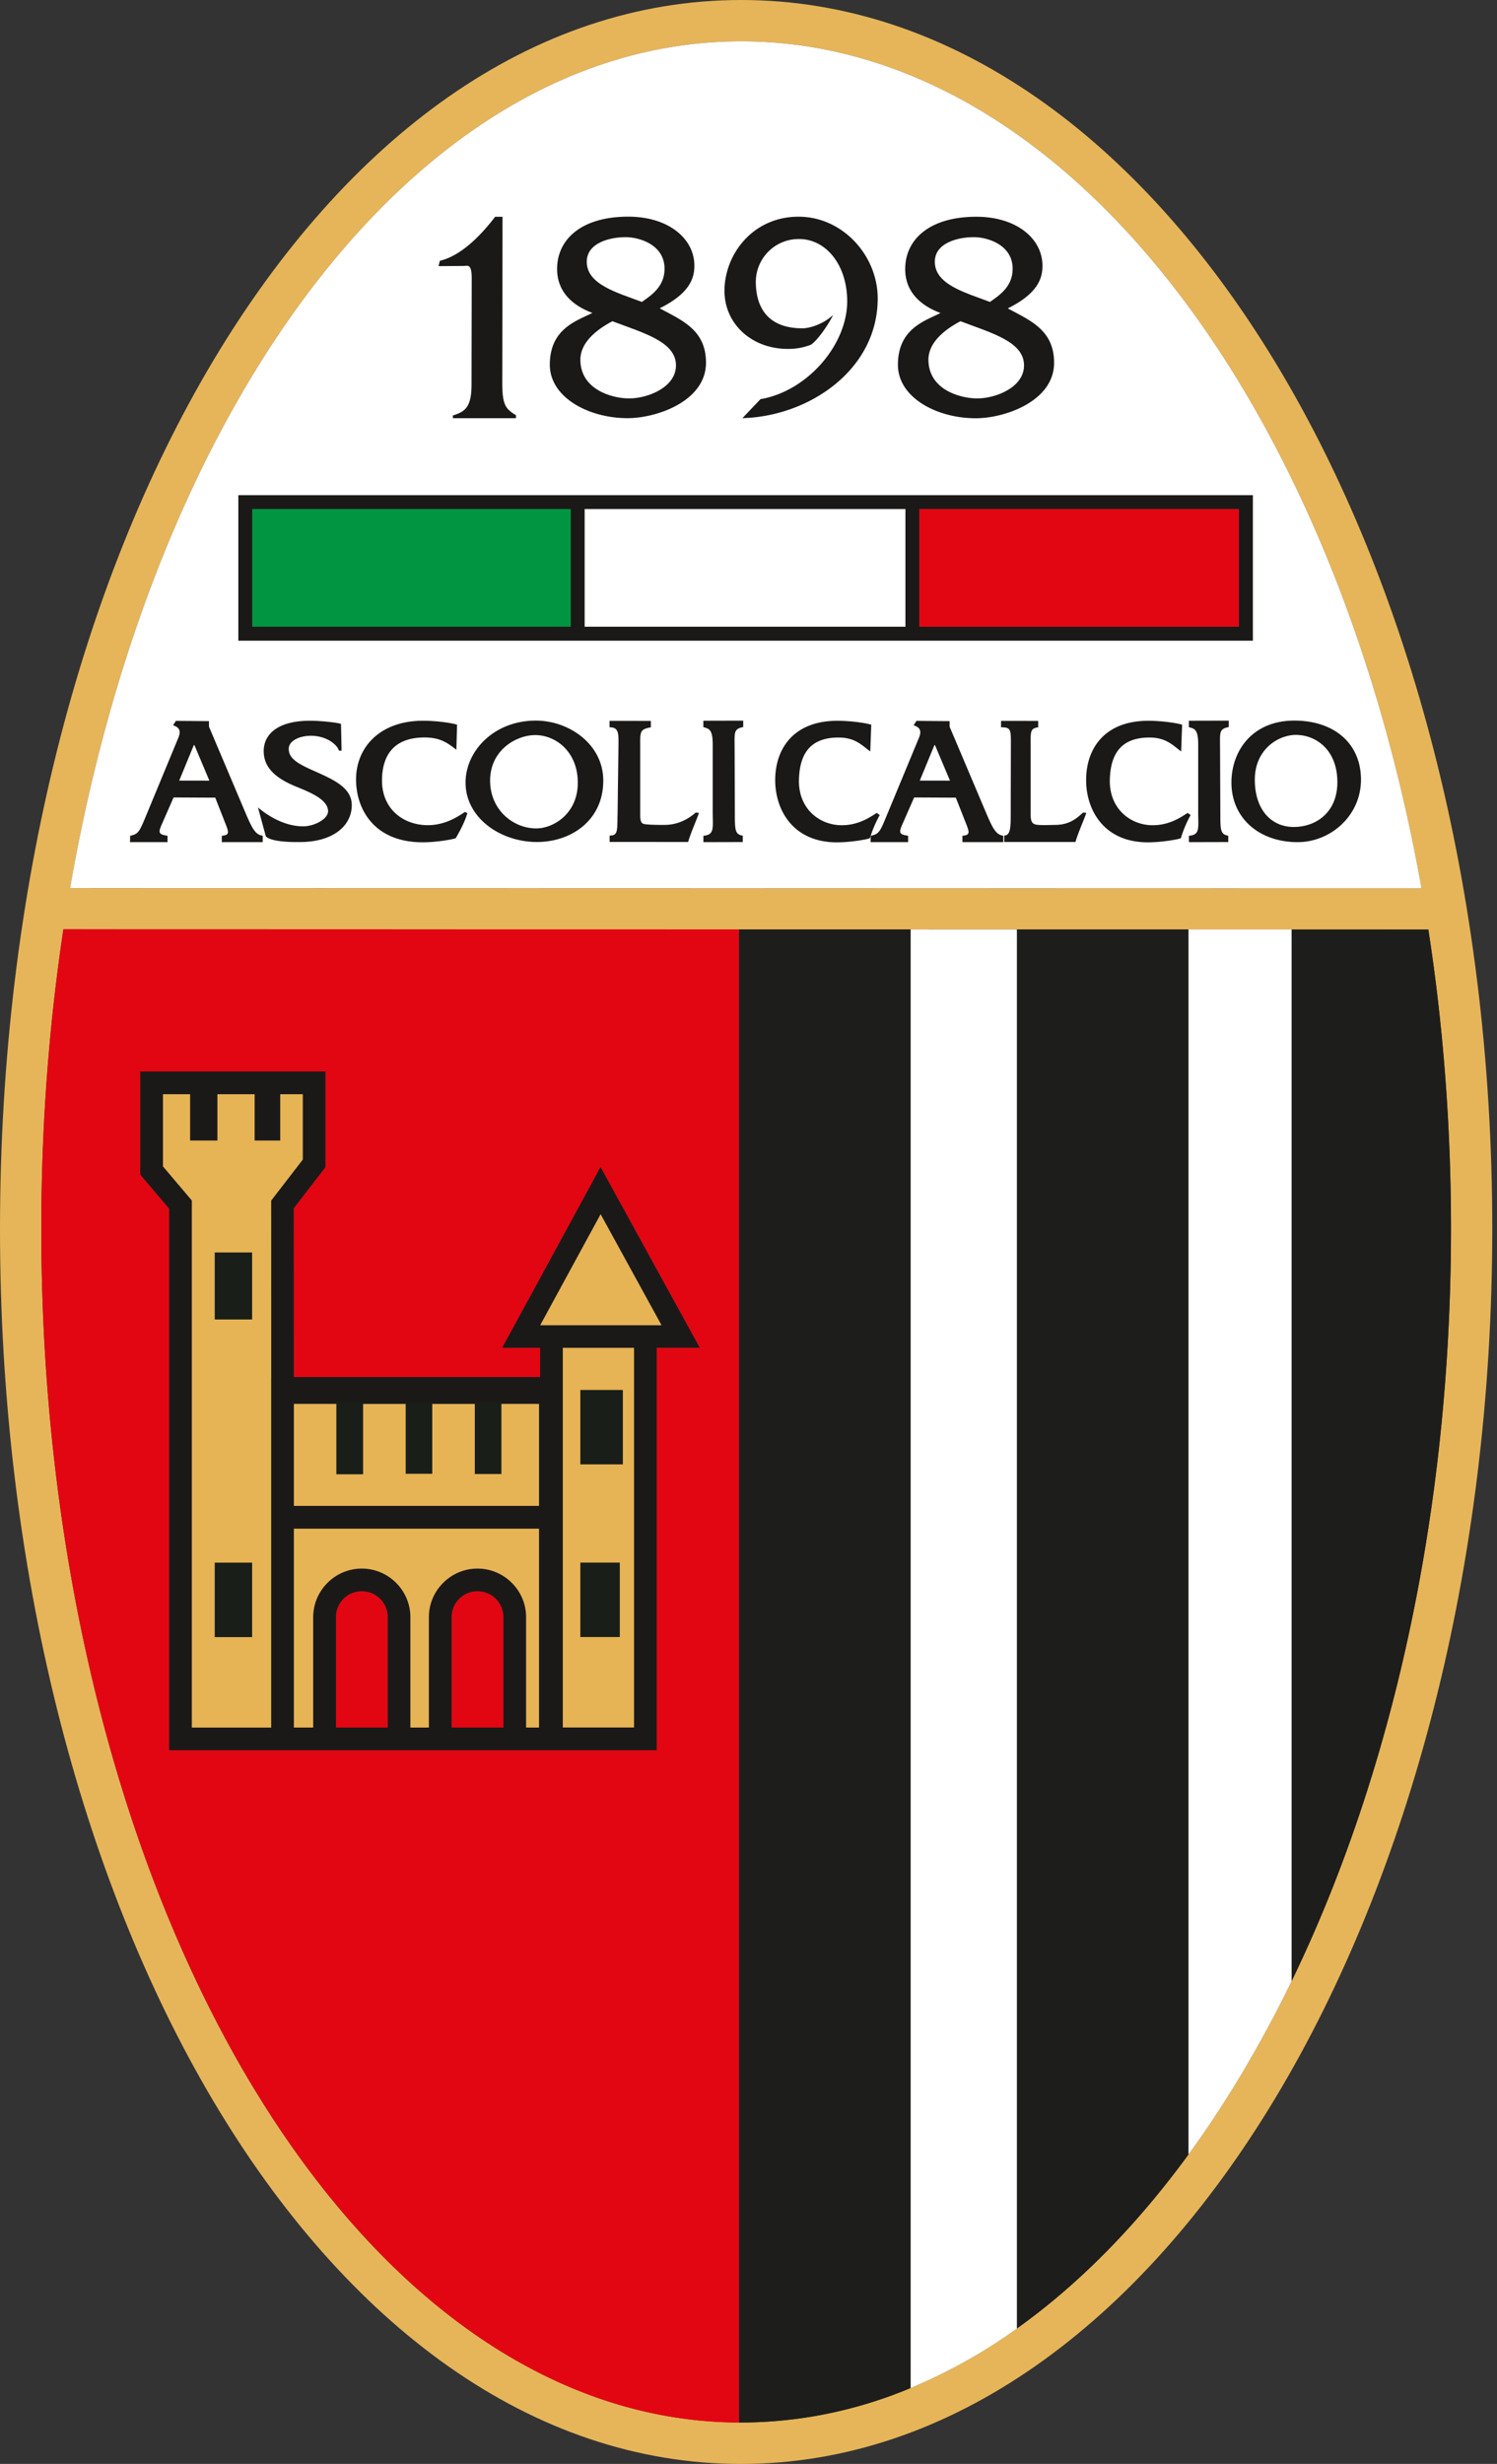 <svg xmlns="http://www.w3.org/2000/svg" width="304" height="500" fill="none"><rect width="100%" height="100%" fill="#333333" stroke="none"/><path fill="#1B1918" fill-rule="evenodd" d="M169.16 63.92a10.28 10.28 0 0 1-6.22 2.7c-6.77 0-9.45-3.94-9.45-9.49a8.7 8.7 0 0 1 8.87-8.62c5.42.07 9.66 5.26 9.68 12.6.02 8.89-8.13 18.28-17.6 19.89l-3.68 3.86c13.48-.36 27.48-9.78 27.48-24.28 0-8.78-7.17-16.6-16.07-16.6-9.28 0-14.98 7.59-15.05 14.9-.07 6.78 5.47 11.93 12.89 11.93 1.28 0 2.83-.13 4.68-.86 1.66-1.13 4.13-5.08 4.47-6.03ZM127.75 80.86c-3.42 0-9.9-1.75-9.9-7.88 0-3.42 3.17-6.04 6.5-7.79 6.32 2.4 12.95 4.16 12.91 9-.03 4.42-5.7 6.67-9.5 6.67Zm-.68-32.73c2.71 0 7.9 1.5 7.87 6.45-.01 3.75-2.96 5.49-4.6 6.7-5.04-1.92-11.2-3.54-11.2-8.16 0-3.8 4.58-4.99 7.93-4.99Zm.36-4.15c-9.57.05-14.32 4.75-14.32 10.61 0 4.71 3.24 7.46 7.17 8.92-3.14 1.6-8.6 3.15-8.64 10.46-.03 6.71 7.91 10.9 15.78 10.9 6 0 16.03-3.5 15.95-11.37-.07-6.58-4.9-8.48-9.41-10.93 6.38-3.14 7.04-6.38 7.04-8.65 0-5.55-5.34-10-13.57-9.94ZM104.78 84.88v-.62c-2.02-1.22-2.79-1.98-2.78-6.48l.05-33.77h-1.5c-2.74 3.56-6.79 7.88-11.23 8.93l-.27 1.1 5.16-.06c.81 0 1.58-.45 1.58 2.52l-.04 21.59c0 4.57-1.34 5.5-3.78 6.22v.56h12.81ZM150.85 170.88v-1.3c-1.58-.23-1.6-1.18-1.62-4.3l-.05-13.52c-.01-3.16-.22-3.82 1.75-4.22v-1.3l-8.1.01v1.3c1.14.33 1.9.39 1.9 3.55v13.73c0 3.2.42 4.57-1.88 4.76v1.3l8-.01ZM135.15 167.38c-1.16.02-3.07-.02-3.9-.1-.8-.1-1.24-.16-1.24-1.91v-13.6c0-3.2-.2-3.76 2.16-4.18v-1.3l-8.39-.02v1.3c2 .02 1.84 1.32 1.8 4.52l-.18 13.37c-.04 3.12.08 4.1-1.6 4.1v1.3h15.94c.45-1.69 1.7-4.45 2.2-5.91l-.67-.06a9.65 9.65 0 0 1-6.12 2.5ZM108.66 149.17c4.28 0 8.75 3.46 8.68 9.82-.07 6.08-4.9 9.1-8.43 9.1a9.47 9.47 0 0 1-9.37-9.68c0-6.23 5.36-9.24 9.12-9.24Zm.15-2.95c-8.52 0-14.27 6.18-14.27 12.58 0 7.14 7.06 12.06 14.5 12.06 7 0 13.47-4.43 13.47-12.46 0-7.37-6.93-12.18-13.7-12.18Z" clip-rule="evenodd"/><path fill="#1B1918" fill-rule="evenodd" d="M86.62 167.44c-5.06-.12-9.23-3.56-9.05-9.44.16-5.46 3.08-8.29 8.47-8.34 3.4-.03 4.79 1.1 6.63 2.49l.14-5.08c-.96-.33-4-.82-7-.81-8.72.03-13.56 5.45-13.52 12 .03 5.92 3.64 12.67 13.54 12.67 2.53 0 5.74-.5 6.71-.83.59-1.03 1.75-3.02 2.37-5.09l-.5-.25c-1.42.94-4.1 2.77-7.79 2.68ZM69.37 152.33l-.11-5.44c-.67-.26-3.95-.63-6.33-.63-6.46 0-9.41 2.7-9.38 6.22.04 3.57 2.84 5.64 6.82 7.24 3.09 1.24 6.14 2.63 6.25 4.82.09 1.65-2.79 3.15-5.05 3.14-3.25-.01-6.5-1.58-9.19-3.83l1.6 5.85c1.19 1.29 6.28 1.18 6.93 1.18 6.68 0 10.53-3.27 10.53-7.5 0-3.7-4.01-5.32-8.13-7.16-3.29-1.47-4.6-2.5-4.66-4.19-.06-1.82 2.4-2.73 4.5-2.73 3.04 0 5.25 1.68 5.69 3.02l.53.01ZM42.52 158.41l-6.12-.02 2.97-7.17h.1l3.05 7.19Zm10.84 12.48v-1.3c-1.46-.2-2.12-1.38-3.49-4.61l-7.43-17.53v-1.12l-6.73-.06-.57.9c1.5.48 1.57 1.34 1.06 2.57l-6.58 15.88c-1.29 3.1-1.53 3.65-3.18 3.97l-.04 1.3h7.63v-1.3c-1.66-.25-1.98-.49-1.23-2.2l2.45-5.57 8.46.04 2.18 5.55c.64 1.62.6 2.06-.85 2.18v1.3h8.32ZM170.74 167.44c-4.43-.08-8.67-3.42-8.5-9.3.16-5.46 2.52-8.43 7.92-8.48 3.39-.03 4.72 1.44 6.56 2.83l.2-5.42c-.95-.33-3.98-.82-7-.81-8.71.03-12.54 5.6-12.5 12.14.03 5.92 3.57 12.53 12.53 12.53 2.53 0 5.74-.5 6.71-.83.26-1.04.86-2.53 1.98-4.7l-.6-.46c-1.47.96-3.83 2.57-7.3 2.5Z" clip-rule="evenodd"/><path fill="#1B1918" fill-rule="evenodd" d="m192.9 158.41-6.1-.02 2.96-7.17h.1l3.05 7.19Zm10.85 12.48v-1.3c-1.46-.2-2.12-1.38-3.49-4.61l-7.43-17.53v-1.12l-6.73-.06-.57.9c1.5.48 1.57 1.34 1.06 2.57l-6.58 15.88c-1.29 3.1-1.53 3.65-3.18 3.97l-.04 1.3h7.63v-1.3c-1.66-.25-1.98-.49-1.23-2.2l2.45-5.57 8.46.04 2.18 5.55c.64 1.62.61 2.06-.85 2.18v1.3h8.32ZM214.44 167.38c-1.15.02-2.88.08-3.71 0-.8-.09-1.43-.26-1.43-2.01v-13.6c0-3.2-.2-3.97 1.53-4.18v-1.3l-7.55-.02v1.3c2 .02 2.01.42 2 3.62l-.03 13.33c-.01 3.12.05 4.98-1.31 5.03v1.3h14.46c.45-1.68 1.7-4.44 2.2-5.9l-.67-.06c-1.03.88-2.5 2.44-5.5 2.5ZM233.89 167.44c-4.44-.08-8.68-3.42-8.5-9.3.16-5.46 2.52-8.43 7.92-8.48 3.39-.03 4.71 1.44 6.56 2.83l.2-5.42c-.95-.33-3.98-.82-7-.81-8.72.03-12.54 5.6-12.5 12.14.02 5.92 3.57 12.53 12.53 12.53 2.53 0 5.74-.5 6.7-.83.26-1.04.87-2.53 1.99-4.7l-.6-.46c-1.48.96-3.83 2.57-7.3 2.5Z" clip-rule="evenodd"/><path fill="#1B1918" fill-rule="evenodd" d="M249.43 170.88v-1.3c-1.57-.23-1.6-1.18-1.61-4.3l-.05-13.52c-.01-3.16-.22-3.82 1.75-4.22v-1.3l-8.1.01v1.3c1.13.33 1.9.39 1.9 3.55v13.73c0 3.2.41 4.57-1.89 4.76v1.3l8-.01ZM263.46 149.13c4.16.17 8.2 3.4 8.12 9.76-.07 6.08-4.46 8.93-8.83 8.93-4.76 0-7.93-3.71-7.93-9.59 0-6.22 4.88-9.25 8.64-9.1Zm-.7-2.91c-8.51.03-12.7 6.18-12.7 12.58 0 7.14 5.55 12.05 13.39 12.09 6.68.03 12.89-5.29 12.92-12.63.03-7.36-5.41-12.08-13.6-12.04ZM198.45 80.86c-3.42 0-9.9-1.75-9.9-7.88 0-3.42 3.17-6.04 6.5-7.79 6.32 2.4 12.94 4.16 12.9 9-.02 4.42-5.7 6.67-9.5 6.67Zm-.68-32.73c2.7 0 7.89 1.5 7.87 6.45-.02 3.75-2.96 5.49-4.6 6.7-5.05-1.92-11.2-3.54-11.2-8.16 0-3.8 4.57-4.99 7.93-4.99Zm.35-4.15c-9.56.05-14.31 4.75-14.31 10.61 0 4.71 3.23 7.46 7.17 8.92-3.15 1.6-8.6 3.15-8.64 10.46-.04 6.71 7.9 10.9 15.77 10.9 6 0 16.03-3.5 15.95-11.37-.07-6.58-4.9-8.48-9.4-10.93 6.37-3.14 7.03-6.38 7.03-8.65 0-5.55-5.34-10-13.56-9.94ZM49.81 100.48H254.43v29.54H48.4v-29.54h1.41Zm136.88 2.83v23.88h64.9V103.3h-64.9Zm-2.83 23.88V103.3h-65.13v23.88h65.13ZM115.9 103.3H51.23v23.88h64.67V103.3ZM68.31 284.9H59.7v20.7h49.77v-20.7h-7.64M56.9 222.03v9.42h-5.2v-9.4m44.72 62.85h-8.65Zm25.55-38.5-12.27 22.53h24.64l-12.37-22.53Zm-77.83-24.36v9.4H38.6v-9.4h-5.52v14.65l5.32 6.27.55.65V350.57h16.12v-70.91h.01l-.02-35.24v-.79l.48-.62 5.95-7.7v-13.27H44.14Zm15.55 88.18v40.35h3.92v-22.4c0-2.71 1.1-5.18 2.9-6.96a9.83 9.83 0 0 1 6.96-2.9h.02c2.71 0 5.18 1.11 6.96 2.9a9.83 9.83 0 0 1 2.9 6.96v22.4h3.75v-22.4c0-2.71 1.11-5.18 2.9-6.96a9.83 9.83 0 0 1 6.96-2.9h.02c2.71 0 5.18 1.11 6.96 2.9a9.83 9.83 0 0 1 2.9 6.96v22.4h2.62v-40.35H59.7Zm-.01-30.77h50v-5.93H101.95l1.85-3.4 16.13-29.62 2.02-3.7 2.02 3.7 16.27 29.62 1.87 3.4h-8.75v81.67H34.34V245.28l-5.32-6.26-.55-.65v-20.94H66.1v19.42l-.48.63-5.96 7.72.02 34.25Zm19.05 71.12v-22.4a5.23 5.23 0 0 0-5.24-5.24h-.02a5.23 5.23 0 0 0-5.25 5.24v22.4h10.51Zm35.56-77.05v77.05h14.46v-77.05h-14.46Zm-22.57 77.05h10.5v-22.4a5.23 5.23 0 0 0-5.24-5.24h-.02a5.23 5.23 0 0 0-5.24 5.24v22.4Z" clip-rule="evenodd"/><path fill="#191E18" fill-rule="evenodd" d="M125.86 317.09h-8.02v15.11h8.02V317.1ZM126.49 282.06h-8.65v15.12h8.65v-15.12ZM51.2 332.2V317.1h-7.6v15.11h7.6ZM43.6 267.77h7.6v-13.6h-7.6v13.6Z" clip-rule="evenodd"/><path fill="#E6B455" fill-rule="evenodd" d="M51.2 267.76h-7.6v-13.6h7.6v13.6Zm3.87 82.8V279.67h.01l-.01-35.25v-.78l.47-.62 5.95-7.71v-13.26h-4.58v9.4h-5.2v-9.4h-7.56v9.4H38.6v-9.4H33.1v14.65l5.31 6.27.55.64v106.97h16.12ZM43.6 317.1h7.6v15.12h-7.6v-15.12ZM109.46 310.22H59.68v40.35h3.92v-22.4c0-2.71 1.11-5.18 2.9-6.96a9.83 9.83 0 0 1 6.96-2.9h.02c2.71 0 5.18 1.11 6.96 2.9a9.83 9.83 0 0 1 2.9 6.96v22.4h3.75v-22.4c0-2.71 1.11-5.18 2.9-6.96a9.83 9.83 0 0 1 6.96-2.9h.02c2.72 0 5.18 1.11 6.97 2.9a9.83 9.83 0 0 1 2.9 6.96v22.4h2.62v-40.35ZM114.29 273.52v77.04h14.46v-77.04H114.3Zm12.2 23.65h-8.64v-15.11h8.64v15.11Zm-8.64 19.92h8.02v15.11h-8.02V317.1ZM109.7 268.93h24.64l-12.37-22.53-12.27 22.53Z" clip-rule="evenodd"/><path fill="#191E18" fill-rule="evenodd" d="M73.74 299.2v-14.66H68.3v14.66h5.44ZM82.38 284.7v14.37h5.41V284.69h-5.4ZM96.42 284.9v14.24h5.41v-14.55h-5.4v.31Z" clip-rule="evenodd"/><path fill="#E6B455" fill-rule="evenodd" d="M73.74 299.18H68.3v-14.29h-8.62v20.7h49.78v-20.7h-7.64v14.23h-5.4V284.9h-8.64v14.18h-5.4v-14.18h-8.64v14.29Z" clip-rule="evenodd"/><path fill="#E20612" fill-rule="evenodd" d="M73.47 322.92a5.23 5.23 0 0 0-5.24 5.25v22.4h10.5v-22.4a5.23 5.23 0 0 0-5.24-5.25h-.02ZM91.72 328.17v22.4h10.5v-22.4a5.23 5.23 0 0 0-5.24-5.25h-.02a5.23 5.23 0 0 0-5.24 5.25Z" clip-rule="evenodd"/><path fill="#E6B559" fill-rule="evenodd" d="M294.65 249.33c0-67.1-16.31-127.62-42.75-171.31-26.05-43.06-61.88-69.63-101.38-69.63-39.34 0-74.56 26.4-100.1 69.2-26.1 43.75-42.03 104.48-42.03 171.85 0 67.46 15.96 128.55 42.11 172.6C76.02 465 111.2 491.6 150.47 491.6c39.44 0 75.24-26.83 101.3-70.13 26.51-44.03 42.88-104.94 42.88-172.15ZM259.08 73.7c27.19 44.93 43.96 106.98 43.96 175.64 0 68.75-16.83 131.2-44.09 176.48-27.58 45.8-65.89 74.19-108.48 74.19-42.47 0-80.15-28.18-107.18-73.7C16.41 381 0 318.4 0 249.44 0 180.57 16.39 118.31 43.24 73.3 70.3 27.96 108.01 0 150.52 0c42.64 0 80.98 28.12 108.56 73.7Z" clip-rule="evenodd"/><path fill="#E6B559" fill-rule="evenodd" d="m11.5 180.23 280.1.05v8.36l-280.1-.06v-8.35Z" clip-rule="evenodd"/><path fill="#1D1D1B" fill-rule="evenodd" d="M184.93 484.6v-296h-34.85v303h.4a89.48 89.48 0 0 0 34.45-7ZM206.5 188.62v283.9c12.63-9 24.35-20.94 34.85-35.31V188.61h-34.86ZM262.3 188.63v213.4c20.25-41.76 32.36-94.9 32.36-152.7 0-20.98-1.6-41.32-4.6-60.7H262.3Z" clip-rule="evenodd"/><path fill="#fff" fill-rule="evenodd" d="M206.5 472.53v-283.9l-21.57-.01V484.6a109.5 109.5 0 0 0 21.57-12.07ZM241.35 188.63V437.2c3.63-4.96 7.1-10.21 10.42-15.73a244.91 244.91 0 0 0 10.52-19.45v-213.4h-20.94ZM118.73 127.18h65.14V103.3h-65.14v23.88Z" clip-rule="evenodd"/><path fill="#fff" fill-rule="evenodd" d="M49.82 100.48H254.43v29.54H48.4v-29.54h1.42ZM91.97 84.3c2.43-.72 3.78-1.66 3.78-6.23l.04-21.6c0-2.96-.77-2.51-1.58-2.5l-5.16.04.27-1.09c4.44-1.05 8.5-5.37 11.23-8.93h1.5L102 77.77c0 4.5.76 5.26 2.78 6.48v.62H91.97v-.56Zm35.46.56c-7.87 0-15.81-4.2-15.78-10.9.04-7.31 5.5-8.86 8.64-10.46-3.93-1.47-7.16-4.21-7.16-8.92 0-5.87 4.74-10.56 14.31-10.62 8.23-.04 13.57 4.4 13.57 9.95 0 2.27-.66 5.5-7.04 8.65 4.51 2.45 9.34 4.35 9.4 10.93.1 7.87-9.94 11.37-15.94 11.37ZM160 70.81c-7.41 0-12.95-5.15-12.88-11.92.07-7.32 5.77-14.92 15.05-14.92 8.9 0 16.07 7.83 16.07 16.6 0 14.51-14 23.93-27.48 24.29l3.67-3.86c9.48-1.61 17.63-11 17.61-19.89-.02-7.34-4.26-12.54-9.68-12.6a8.7 8.7 0 0 0-8.87 8.62c0 5.55 2.68 9.49 9.45 9.49 1.8 0 4.6-1.11 6.22-2.7-.35.95-2.81 4.9-4.47 6.03-1.85.72-3.4.86-4.69.86Zm-97.08 75.45c2.39 0 5.66.38 6.33.64l.12 5.44-.54-.02c-.43-1.33-2.64-3.01-5.7-3.01-2.08 0-4.55.9-4.49 2.73.06 1.7 1.38 2.72 4.66 4.19 4.12 1.84 8.14 3.46 8.14 7.15 0 4.24-3.85 7.5-10.54 7.5-.64 0-5.74.12-6.92-1.17l-1.6-5.86c2.69 2.26 5.93 3.83 9.18 3.84 2.27 0 5.14-1.5 5.06-3.15-.12-2.19-3.17-3.57-6.25-4.81-3.98-1.6-6.79-3.67-6.82-7.24-.04-3.52 2.91-6.23 9.37-6.23Zm-48.69 33.96 274.44.06c-6.99-39.22-19.8-74.2-36.77-102.26-26.05-43.06-61.88-69.63-101.38-69.63-39.34 0-74.56 26.4-100.1 69.2-16.77 28.11-29.34 63.24-36.19 102.63Zm58.07-21.96c-.03-6.55 4.8-11.97 13.52-12 3.01-.01 6.04.48 7 .8l-.14 5.09c-1.84-1.4-3.24-2.52-6.63-2.49-5.4.05-8.31 2.88-8.47 8.35-.18 5.87 4 9.32 9.05 9.44 3.7.08 6.37-1.75 7.8-2.69l.49.25c-.62 2.07-1.78 4.06-2.37 5.09-.97.33-4.18.83-6.71.83-9.9 0-13.5-6.75-13.54-12.67ZM53.35 169.6v1.3h-8.31v-1.3c1.46-.12 1.49-.56.85-2.18l-2.18-5.55-8.46-.04-2.45 5.58c-.75 1.7-.43 1.94 1.22 2.19v1.3H26.4l.03-1.3c1.66-.32 1.9-.87 3.19-3.97l6.58-15.88c.51-1.23.44-2.09-1.06-2.56l.57-.9 6.73.05v1.12l7.43 17.53c1.37 3.23 2.03 4.42 3.48 4.6Zm196.72-10.79c0-6.4 4.19-12.54 12.7-12.58 8.2-.03 13.64 4.68 13.61 12.04-.03 7.34-6.25 12.66-12.93 12.63-7.83-.03-13.38-4.94-13.38-12.09Zm-51.95-73.93c-7.87 0-15.81-4.2-15.78-10.9.03-7.31 5.5-8.86 8.64-10.46-3.93-1.47-7.16-4.21-7.16-8.92 0-5.87 4.74-10.56 14.31-10.62 8.23-.04 13.57 4.4 13.57 9.95 0 2.27-.66 5.5-7.04 8.65 4.51 2.45 9.34 4.35 9.4 10.93.09 7.87-9.94 11.37-15.94 11.37Zm-89.31 61.35c6.77 0 13.7 4.81 13.7 12.18 0 8.04-6.48 12.46-13.47 12.46-7.44 0-14.5-4.91-14.5-12.06 0-6.4 5.75-12.58 14.27-12.58Zm94.47 1.36v-1.3l7.55.01v1.3c-1.72.21-1.53.97-1.53 4.17v13.61c0 1.75.63 1.92 1.43 2 .84.1 2.56.03 3.71.01 3-.05 4.47-1.6 5.5-2.5l.67.07c-.5 1.46-1.76 4.23-2.2 5.9h-14.47v-1.3c1.36-.05 1.3-1.9 1.31-5.03l.03-13.33c.01-3.2 0-3.6-2-3.61Zm17.28 10.82c-.04-6.55 3.79-12.1 12.5-12.14 3.02-.01 6.06.48 7 .8l-.2 5.43c-1.84-1.39-3.17-2.86-6.56-2.83-5.4.05-7.76 3.02-7.92 8.49-.17 5.87 4.07 9.21 8.5 9.3 3.48.06 5.83-1.55 7.3-2.5l.6.45a23.31 23.31 0 0 0-1.98 4.7c-.96.33-4.18.83-6.7.83-8.97 0-12.51-6.61-12.54-12.53Zm20.87 11.2c2.3-.2 1.89-1.56 1.89-4.77V151.1c0-3.16-.77-3.21-1.9-3.54v-1.3l8.1-.02v1.3c-1.98.4-1.77 1.06-1.76 4.22l.06 13.52c0 3.13.04 4.07 1.61 4.3v1.3l-8 .02v-1.3Zm-71.5-23.34c3.01-.01 6.05.48 7 .8l-.2 5.43c-1.85-1.39-3.17-2.86-6.57-2.83-5.39.05-7.75 3.02-7.91 8.49-.18 5.87 4.06 9.21 8.5 9.3 3.47.06 5.82-1.55 7.3-2.5l.6.45a23.27 23.27 0 0 0-1.99 4.7c-.96.33-4.18.83-6.7.83-8.97 0-12.5-6.61-12.54-12.53-.03-6.55 3.8-12.1 12.51-12.14Zm10.08 19.36 6.59-15.88c.51-1.23.44-2.09-1.07-2.56l.57-.9 6.74.05v1.12l7.43 17.53c1.37 3.23 2.02 4.42 3.48 4.6v1.31h-8.31v-1.3c1.46-.12 1.48-.56.85-2.18l-2.19-5.55-8.46-.04-2.45 5.58c-.75 1.7-.43 1.94 1.23 2.19v1.3h-7.63l.04-1.3c1.66-.32 1.9-.87 3.18-3.97Zm-54.6-.16.17-13.37c.04-3.2.2-4.5-1.8-4.51v-1.3l8.39.01v1.3c-2.36.42-2.16.97-2.16 4.17v13.61c0 1.75.44 1.82 1.24 1.9.84.1 2.75.13 3.9.11 3-.05 5.1-1.6 6.13-2.5l.67.07c-.5 1.46-1.75 4.23-2.2 5.9H123.8v-1.3c1.67.02 1.55-.97 1.6-4.1Zm19.32-.63V151.1c0-3.16-.77-3.21-1.9-3.54v-1.3l8.1-.02v1.3c-1.97.4-1.76 1.06-1.75 4.22l.05 13.52c.01 3.13.04 4.07 1.61 4.3v1.3l-8 .02v-1.3c2.3-.2 1.89-1.56 1.89-4.77Z" clip-rule="evenodd"/><path fill="#fff" fill-rule="evenodd" d="M119.16 53.12c0 4.62 6.15 6.24 11.19 8.15 1.64-1.2 4.59-2.94 4.6-6.69.02-4.95-5.16-6.45-7.87-6.45-3.35 0-7.92 1.2-7.92 4.99ZM124.36 65.19c-3.33 1.75-6.5 4.37-6.5 7.79 0 6.12 6.48 7.87 9.9 7.87 3.8 0 9.48-2.25 9.51-6.66.04-4.85-6.59-6.6-12.91-9ZM189.84 53.12c0 4.62 6.15 6.24 11.2 8.15 1.64-1.2 4.59-2.94 4.6-6.69.02-4.95-5.16-6.45-7.87-6.45-3.36 0-7.93 1.2-7.93 4.99ZM195.04 65.19c-3.33 1.75-6.5 4.37-6.5 7.79 0 6.12 6.48 7.87 9.9 7.87 3.8 0 9.48-2.25 9.51-6.66.04-4.85-6.59-6.6-12.91-9ZM42.51 158.41l-3.03-7.2h-.12l-2.96 7.19 6.11.01ZM99.53 158.41c0 5.88 4.61 9.7 9.38 9.7 3.53 0 8.36-3.04 8.42-9.12.08-6.36-4.4-9.82-8.67-9.82-3.76 0-9.14 3.01-9.13 9.24ZM189.75 151.22l-2.96 7.18 6.12.01-3.04-7.2h-.12ZM254.82 158.24c0 5.87 3.17 9.58 7.93 9.58 4.37 0 8.76-2.85 8.83-8.93.08-6.36-3.95-9.58-8.12-9.75-3.75-.15-8.65 2.87-8.64 9.1Z" clip-rule="evenodd"/><path fill="#E20612" fill-rule="evenodd" d="M150.07 491.6v-303l-137.2-.02a408.59 408.59 0 0 0-4.48 60.86c0 67.46 15.96 128.54 42.11 172.6 25.44 42.82 60.45 69.39 99.57 69.57Zm-46.25-221.48 16.13-29.62 2-3.7 2.03 3.69 16.27 29.62 1.87 3.4h-8.75v81.67H34.34V245.28l-5.32-6.27-.55-.64v-20.94H66.1v19.42l-.48.63-5.96 7.72.02 34.24h50v-5.92H101.95l1.86-3.4ZM186.69 127.18h64.9V103.3h-64.9v23.88Z" clip-rule="evenodd"/><path fill="#019541" fill-rule="evenodd" d="M115.9 127.18V103.3H51.22v23.88h64.66Z" clip-rule="evenodd"/></svg>